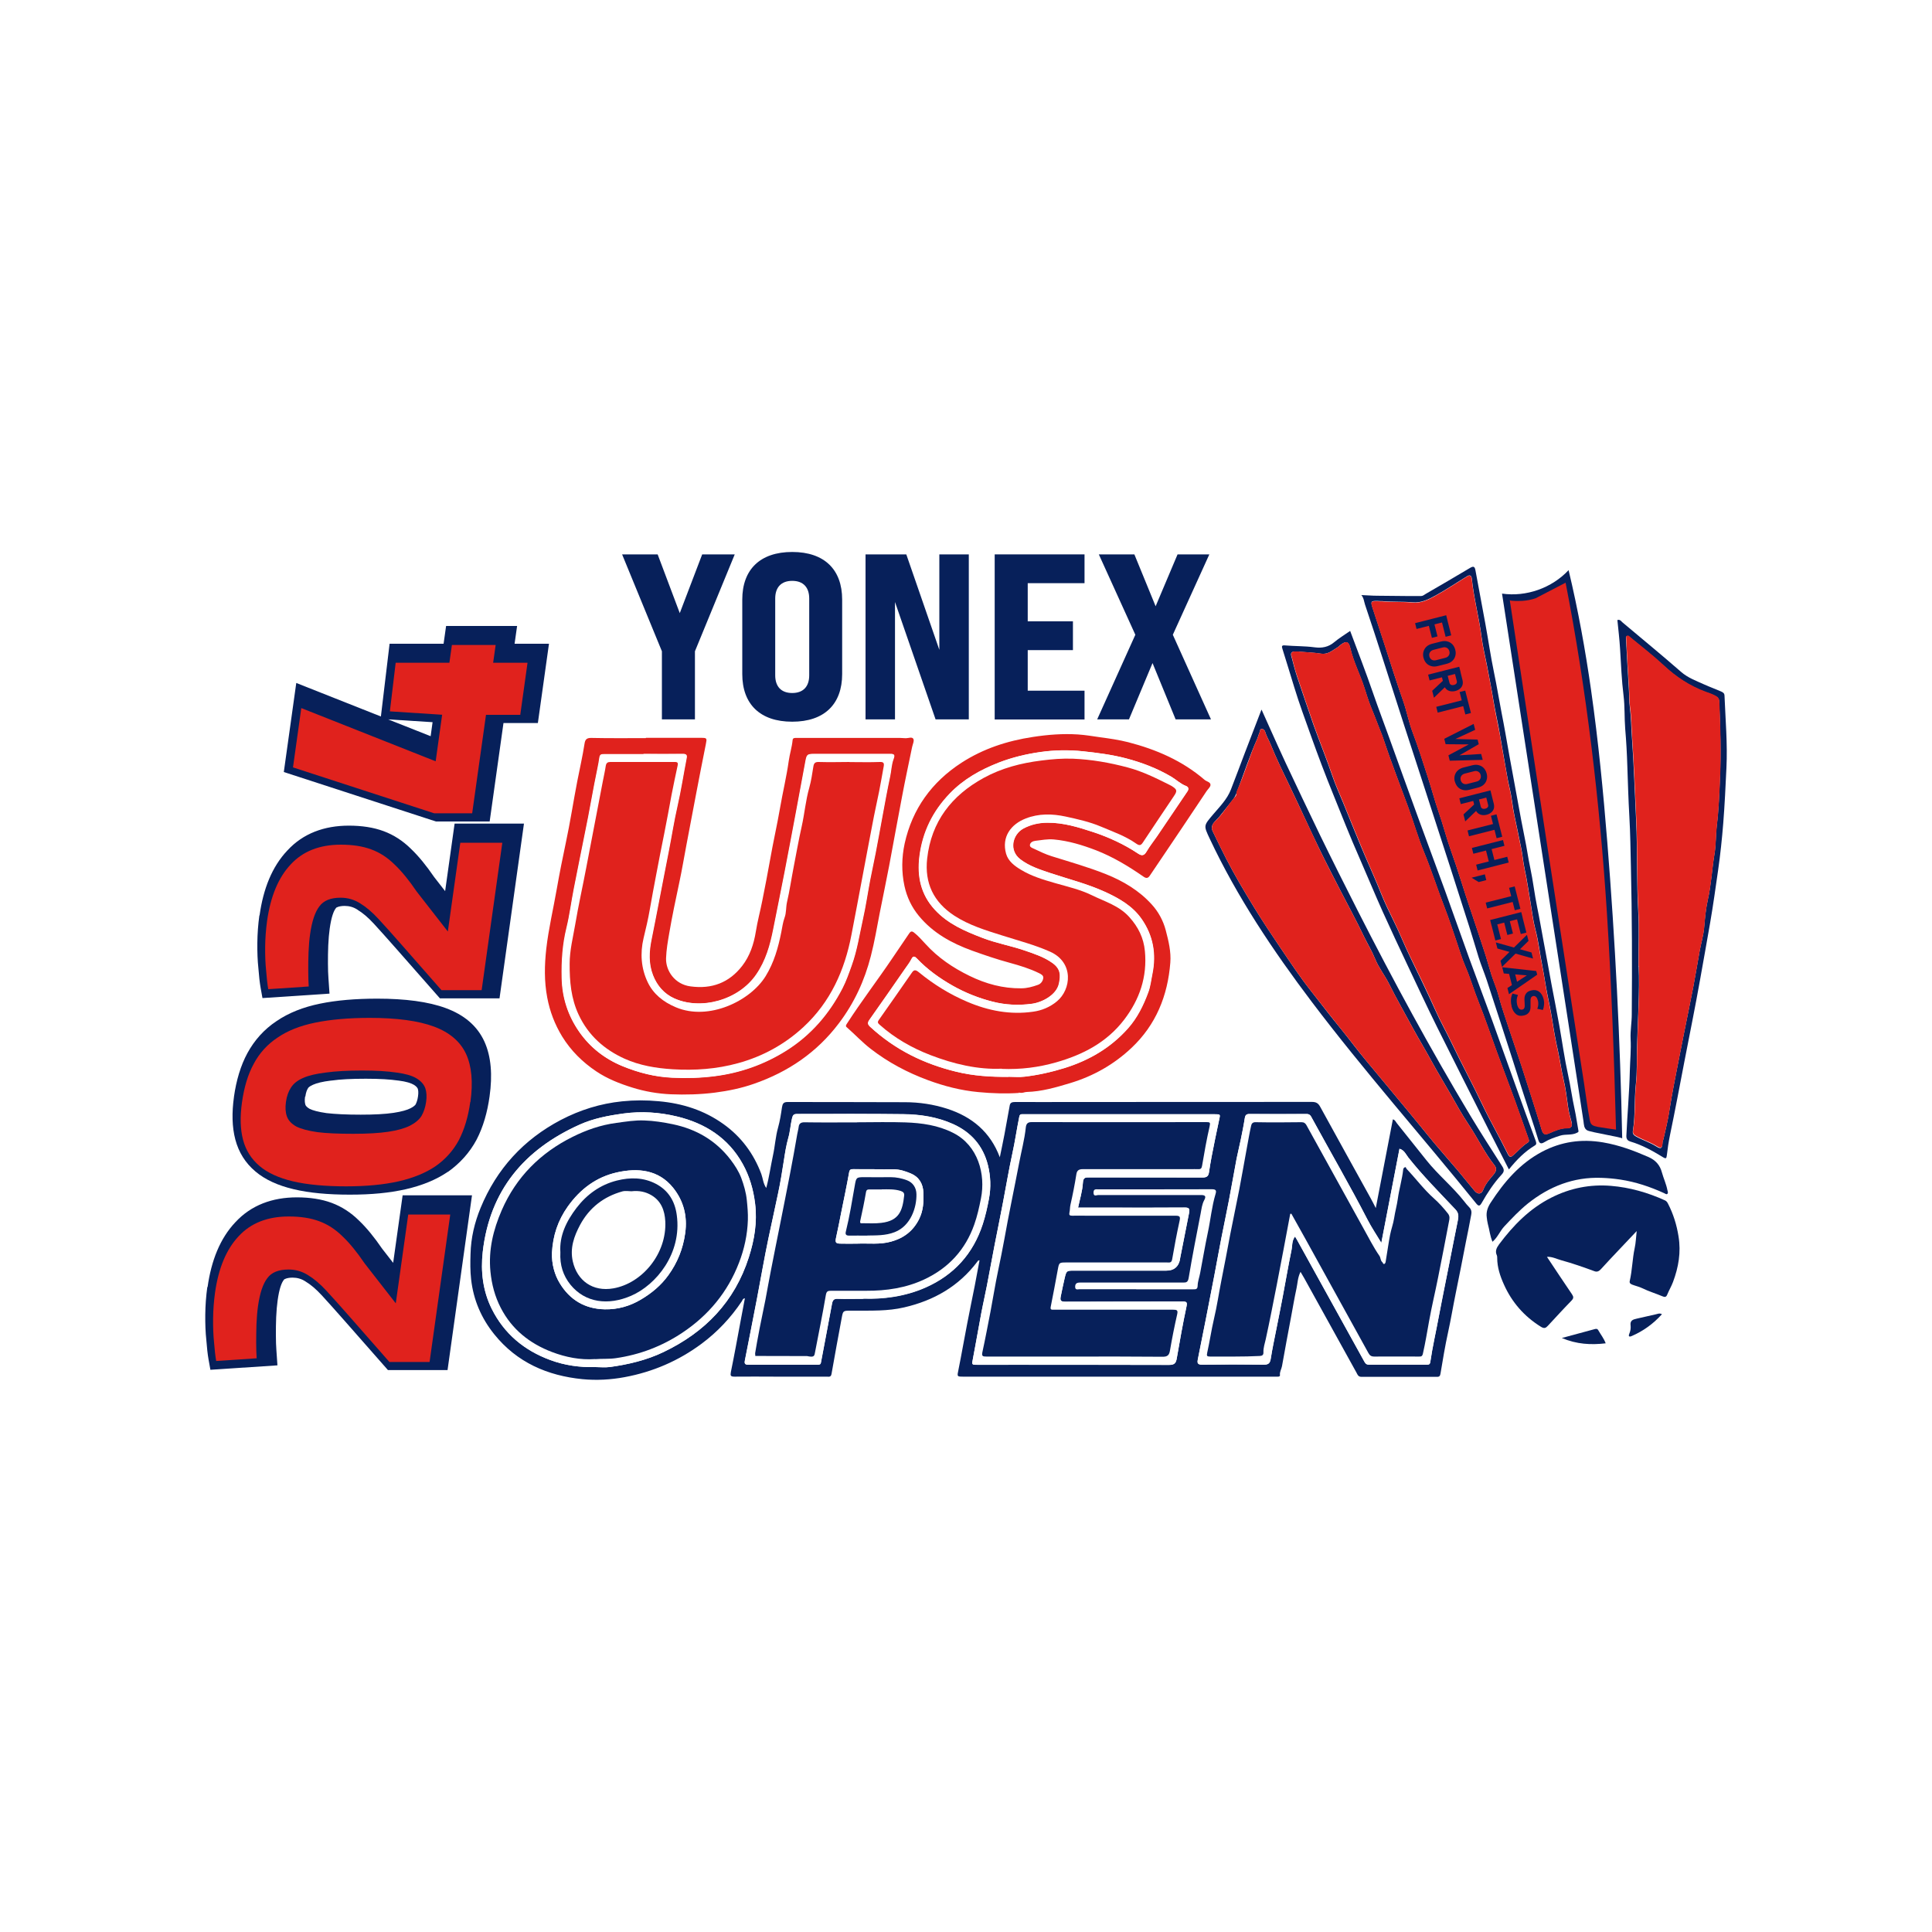 <?xml version="1.0" encoding="UTF-8"?>
<svg id="Layer_1" data-name="Layer 1" xmlns="http://www.w3.org/2000/svg" version="1.1" viewBox="0 0 200 200">
  <defs>
    <style>
      .cls-1 {
        fill: #e0221d;
      }

      .cls-1, .cls-2, .cls-3 {
        stroke-width: 0px;
      }

      .cls-2 {
        fill: #07205a;
      }

      .cls-3 {
        fill: #fff;
      }
    </style>
  </defs>
  <rect class="cls-3" width="200" height="200"/>
  <g>
    <path class="cls-2" d="M166.22,139.06c-1.53.18-3,.1-4.54-.55,1.23-.33,2.32-.63,3.4-.92.14-.04.27-.06.37.11.25.44.58.85.77,1.36"/>
    <path class="cls-2" d="M172.04,136.05c-.89.99-1.92,1.73-3.11,2.25-.15.07-.43.15-.26-.25.11-.25.16-.55.13-.82-.08-.55.25-.64.66-.73.66-.14,1.32-.31,1.98-.45.18-.04.36-.14.61,0"/>
    <path class="cls-2" d="M167.46,64.18c.25-.07.36.13.5.25,2.02,1.7,4.07,3.38,6.06,5.12.72.63,1.58.93,2.41,1.31.58.26,1.19.48,1.77.74.15.07.31.15.32.41.1,2.49.32,4.98.2,7.47-.09,1.92-.18,3.83-.33,5.74-.13,1.62-.3,3.24-.53,4.85-.26,1.81-.51,3.62-.82,5.42-.34,2-.71,3.99-1.06,5.99-.5,2.81-1.07,5.6-1.61,8.4-.49,2.55-.97,5.11-1.5,7.66-.14.68-.24,1.37-.32,2.06-.04.3-.08.38-.37.21-1.08-.66-2.18-1.28-3.41-1.64-.23-.07-.42-.21-.41-.58.1-2.25.31-4.5.36-6.75.03-1.1.14-2.2.08-3.3-.04-.85.12-1.69.12-2.54.04-5.1.03-10.19-.09-15.28-.04-1.73-.06-3.47-.16-5.2-.1-1.75-.15-3.49-.21-5.24-.04-1.28-.11-2.57-.22-3.84-.09-1.14-.03-2.28-.17-3.42-.2-1.6-.26-3.22-.36-4.83-.06-1.01-.18-2.01-.28-3.01M169.63,100.04c.12,2.49-.09,5.46-.17,8.44-.03,1.26.02,2.52-.12,3.78-.17,1.59-.05,3.19-.3,4.78-.05.28.02.44.32.61.68.38,1.44.61,2.1,1.03.49.31.61.21.64-.39,0-.13.06-.24.09-.35.23-1.01.48-2.01.63-3.03.14-.92.31-1.83.48-2.74.34-1.78.7-3.56,1.05-5.34.31-1.57.64-3.13.94-4.7.23-1.22.43-2.44.65-3.66.15-.83.4-1.64.47-2.47.08-.96.17-1.92.38-2.86.35-1.54.42-3.13.68-4.68.17-.99.13-2.01.25-3.01.2-1.65.26-3.32.33-4.98.11-2.61.03-5.22-.08-7.82-.02-.4-.25-.51-.51-.64-.29-.15-.61-.25-.91-.36-1.65-.61-3.06-1.55-4.35-2.75-1.09-1.01-2.27-1.93-3.42-2.87-.1-.08-.21-.24-.36-.18-.16.07-.09.25-.09.38.09,1.65.17,3.29.28,4.94.05.68.02,1.38.11,2.04.14,1.07.14,2.14.22,3.2.2,2.83.29,5.66.43,8.5.15,3.15.04,6.32.22,9.47.1,1.73.02,3.48.02,5.71"/>
    <path class="cls-1" d="M169.63,100.04c0-2.23.08-3.97-.02-5.71-.18-3.16-.07-6.32-.22-9.47-.13-2.83-.23-5.67-.43-8.5-.07-1.06-.07-2.13-.22-3.2-.09-.66-.06-1.36-.11-2.04-.11-1.65-.2-3.29-.28-4.94,0-.13-.07-.31.09-.38.15-.06.26.1.36.18,1.15.95,2.33,1.86,3.42,2.87,1.28,1.2,2.7,2.14,4.35,2.75.31.11.62.21.91.36.25.13.49.24.51.64.11,2.61.19,5.22.08,7.82-.07,1.66-.13,3.33-.33,4.98-.12,1.01-.08,2.02-.25,3.01-.26,1.56-.33,3.14-.68,4.68-.21.94-.3,1.9-.38,2.86-.07.83-.32,1.65-.47,2.47-.22,1.22-.42,2.44-.65,3.66-.3,1.57-.63,3.14-.94,4.7-.35,1.78-.71,3.56-1.05,5.34-.17.91-.35,1.82-.48,2.74-.15,1.02-.4,2.02-.63,3.03-.03.12-.08.23-.09.35-.03.6-.15.7-.64.39-.67-.41-1.42-.64-2.1-1.03-.31-.17-.37-.33-.32-.61.26-1.58.13-3.19.3-4.78.14-1.26.08-2.52.12-3.78.07-2.97.29-5.95.17-8.44"/>
    <path class="cls-2" d="M144.16,115.87c.25.04.32.25.43.39,1.04,1.29,2.06,2.58,3.09,3.87,1.2,1.5,2.7,2.72,3.89,4.23.16.21.33.42.52.61.23.23.27.5.21.78-.17.94-.36,1.88-.55,2.81-.35,1.77-.68,3.54-1.05,5.3-.28,1.36-.5,2.72-.8,4.08-.31,1.4-.54,2.83-.78,4.25-.04.23-.1.34-.35.34-2.61,0-5.22,0-7.83,0-.34,0-.41-.23-.52-.44-1.81-3.26-3.61-6.52-5.41-9.78-.11-.2-.23-.39-.38-.65-.3.59-.3,1.18-.42,1.73-.21.96-.37,1.93-.55,2.89-.32,1.72-.65,3.43-.95,5.15-.06.31-.25.58-.21.91.02.14-.1.17-.21.17-.12,0-.25,0-.37,0-10.72,0-21.45,0-32.17,0-.7,0-.68,0-.53-.72.32-1.58.59-3.17.9-4.75.25-1.32.53-2.64.79-3.96.17-.87.33-1.74.49-2.61-.14-.02-.18.07-.23.14-1.92,2.55-4.5,4.02-7.57,4.73-1.7.4-3.42.33-5.15.34-.12,0-.25,0-.37,0-.81,0-.81,0-.95.77-.35,1.92-.72,3.84-1.05,5.77-.06.37-.29.29-.5.29-1.78,0-3.55,0-5.33,0-1.4,0-2.81-.02-4.21,0-.41,0-.45-.1-.38-.48.36-1.76.68-3.53,1.01-5.3.14-.76.29-1.53.44-2.33-.22.02-.25.2-.32.31-1.14,1.7-2.52,3.17-4.16,4.39-2.38,1.77-5.05,2.92-7.96,3.46-1.44.27-2.93.35-4.38.21-3.62-.36-6.78-1.73-9.12-4.64-1.34-1.66-2.16-3.56-2.4-5.69-.1-.88-.09-1.77-.06-2.65.04-1.65.42-3.24,1.04-4.75,1.66-4.03,4.44-7.07,8.3-9.1,1.99-1.04,4.1-1.7,6.35-1.93,1.27-.13,2.51-.13,3.79-.01,2.46.22,4.7.93,6.71,2.37,1.83,1.31,3.12,3.05,3.91,5.16.17.47.19.99.51,1.45.31-1.14.46-2.27.7-3.38.21-.96.26-1.94.53-2.89.19-.68.3-1.39.4-2.08.06-.37.15-.55.58-.55,4.05.01,8.1,0,12.14.02,1.49,0,2.97.22,4.39.68,2.56.83,4.46,2.4,5.44,5.02.16-.78.33-1.57.48-2.36.19-1,.36-2.01.55-3.02.05-.29.27-.34.55-.34,1.97.01,3.94,0,5.91,0,8.27,0,16.55,0,24.82-.01.44,0,.66.14.86.51,1.73,3.16,3.48,6.31,5.22,9.46.17.3.32.61.53,1.02.6-3.12,1.18-6.14,1.77-9.19M111.6,125.02c.19-.91.45-1.73.5-2.57.03-.61.31-.57.72-.57,3.89,0,7.78,0,11.66.01.42,0,.61-.12.67-.52.08-.54.17-1.08.27-1.61.25-1.27.5-2.55.78-3.82.13-.6.17-.6-.49-.6-6.5,0-13,0-19.49,0-.14,0-.28,0-.43,0-.16,0-.23.05-.27.24-.26,1.29-.44,2.59-.73,3.87-.36,1.64-.63,3.3-.95,4.96-.28,1.47-.58,2.94-.87,4.42-.28,1.43-.54,2.86-.81,4.28-.18.93-.4,1.85-.57,2.78-.3,1.58-.57,3.16-.87,4.74-.13.65-.16.65.5.65,6.6,0,13.21,0,19.81.01.56,0,.71-.2.79-.69.31-1.78.62-3.56,1-5.33.11-.49.02-.54-.43-.54-4.05.01-8.1,0-12.14.02-.44,0-.52-.15-.45-.51.13-.64.26-1.28.41-1.92.19-.79.2-.79.99-.79h9.53q1.18,0,1.42-1.14c.01-.05,0-.11.02-.16.31-1.55.61-3.1.92-4.66.07-.37.07-.58-.43-.57-2.49.02-4.97.01-7.46.01h-3.6M134.06,128.01c.09.15.17.27.23.39,2.29,4.15,4.59,8.29,6.88,12.44.12.21.2.43.53.43,2.01-.01,4.01,0,6.02,0,.21,0,.31-.05.34-.29.23-1.58.59-3.13.88-4.7.32-1.76.7-3.51,1.04-5.27.3-1.56.62-3.12.93-4.68.08-.41.1-.76-.25-1.13-1.66-1.76-3.37-3.47-4.88-5.38-.24-.31-.42-.76-.91-.9-.63,3.24-1.24,6.44-1.88,9.74-.51-.85-1.01-1.59-1.42-2.38-1.83-3.55-3.83-7-5.75-10.51-.13-.23-.21-.45-.57-.45-1.97.02-3.94.02-5.91,0-.3,0-.43.1-.48.41-.11.75-.27,1.49-.42,2.24-.13.66-.3,1.31-.43,1.96-.27,1.43-.52,2.87-.79,4.3-.26,1.33-.54,2.66-.8,3.99-.25,1.27-.47,2.55-.72,3.83-.29,1.51-.58,3.02-.88,4.53-.27,1.37-.54,2.74-.82,4.11-.08.37-.07.59.43.58,2.13-.02,4.26-.03,6.39,0,.54,0,.66-.2.73-.67.16-1.02.38-2.04.58-3.05.22-1.12.45-2.24.66-3.36.3-1.59.57-3.19.9-4.78.09-.45.02-.96.36-1.4M89.38,134.44c2.02.07,4.29-.2,6.44-1.15,2.94-1.3,4.92-3.49,5.92-6.56.28-.86.47-1.73.64-2.62.22-1.19.17-2.35-.11-3.5-.5-1.99-1.74-3.4-3.61-4.24-1.63-.73-3.37-1-5.13-1.02-3.67-.05-7.35-.01-11.02-.02-.36,0-.44.13-.52.48-.15.66-.19,1.34-.38,2-.22.77-.34,1.56-.46,2.35-.17,1.14-.36,2.28-.6,3.4-.33,1.54-.67,3.08-.99,4.62-.44,2.07-.79,4.17-1.19,6.25-.41,2.15-.84,4.29-1.26,6.44-.04.23-.02.41.3.41,2.41,0,4.83,0,7.24,0,.16,0,.3,0,.34-.23.38-2.04.77-4.08,1.15-6.11.07-.36.21-.5.59-.48.78.03,1.56,0,2.66,0M61.65,141.52c.45,0,.99.06,1.51-.01,1.9-.26,3.76-.7,5.52-1.54,4.31-2.06,7.37-5.22,8.84-9.81.58-1.81.89-3.64.65-5.58-.18-1.46-.58-2.83-1.28-4.09-1.49-2.69-3.89-4.21-6.8-4.91-1.81-.43-3.65-.56-5.54-.31-1.58.21-3.12.51-4.56,1.16-5.71,2.57-9.29,6.79-10.01,13.16-.23,2.04.01,4.05.93,5.9,1.28,2.58,3.36,4.31,6.06,5.3,1.49.55,3.03.77,4.69.73M117.62,133.47c1.97,0,3.94,0,5.91,0,.27,0,.44,0,.45-.38.01-.44.18-.87.26-1.31.27-1.4.5-2.81.8-4.21.28-1.31.4-2.66.79-3.96.1-.33.08-.5-.36-.5-3.92.02-7.85,0-11.77.01-.24,0-.5-.07-.5.34,0,.45.32.25.48.25,2.66.01,5.33,0,7.99,0,.89,0,1.78,0,2.66,0,.41,0,.56.11.33.53-.23.42-.28.91-.37,1.38-.43,2.22-.87,4.44-1.24,6.67-.08.46-.25.48-.6.48-3.55,0-7.1,0-10.65,0-.33,0-.5.1-.5.44,0,.37.29.25.46.25,1.95,0,3.91,0,5.86,0"/>
    <path class="cls-1" d="M66.88,76.38c1.9,0,3.8,0,5.7,0,.61,0,.61.04.49.65-.35,1.72-.68,3.44-1.01,5.16-.34,1.76-.67,3.51-1,5.27-.25,1.3-.46,2.6-.74,3.9-.37,1.74-.74,3.48-1.04,5.24-.15.86-.3,1.72-.33,2.6-.04,1.3.91,2.7,2.53,2.91,2.21.3,4-.38,5.35-2.12.79-1.02,1.2-2.24,1.41-3.53.17-1.08.46-2.14.67-3.21.28-1.41.56-2.83.81-4.25.31-1.79.72-3.57,1.03-5.36.28-1.63.67-3.23.9-4.87.1-.72.33-1.42.4-2.15.02-.23.19-.23.34-.23.43,0,.85,0,1.28,0,3.17,0,6.34,0,9.51,0,.14,0,.45.02.59.03.28,0,.65-.17.78.07.11.2-.07.56-.13.85-.35,1.71-.72,3.41-1.04,5.12-.46,2.38-.88,4.76-1.33,7.14-.31,1.64-.66,3.27-.98,4.91-.29,1.49-.54,2.99-.92,4.46-.65,2.54-1.72,4.86-3.31,6.96-2.28,3.02-5.25,5.03-8.78,6.26-1.31.46-2.67.74-4.07.92-1.52.19-3.04.23-4.55.17-1.35-.06-2.69-.29-4-.7-1.31-.41-2.58-.91-3.71-1.67-1.42-.95-2.63-2.14-3.54-3.62-.76-1.25-1.27-2.58-1.54-4.02-.32-1.68-.29-3.35-.1-5.05.24-2.1.73-4.14,1.09-6.21.28-1.6.6-3.2.94-4.8.45-2.1.77-4.23,1.18-6.34.25-1.29.55-2.58.75-3.88.06-.4.19-.61.69-.6,1.88.04,3.76.02,5.64.02h0ZM66.62,78.06c-1.37,0-2.73,0-4.1,0-.27,0-.43.02-.48.37-.05.36-.12.72-.19,1.07-.47,2.23-.83,4.49-1.3,6.72-.4,1.92-.76,3.84-1.15,5.76-.27,1.36-.44,2.75-.77,4.09-.42,1.71-.53,3.42-.49,5.17.04,2.05.66,3.92,1.81,5.57,1.12,1.6,2.63,2.79,4.48,3.55,1.66.68,3.36,1.11,5.14,1.19,1.47.07,2.93.03,4.4-.16,2.65-.34,5.11-1.21,7.36-2.62,2.56-1.6,4.48-3.81,5.85-6.48.39-.76.67-1.57.96-2.38.57-1.56.8-3.2,1.16-4.8.3-1.34.5-2.7.75-4.05.17-.92.38-1.83.56-2.76.24-1.28.47-2.55.71-3.83.26-1.37.5-2.74.79-4.1.13-.6.14-1.23.35-1.79.22-.56,0-.54-.41-.54-2.59,0-5.18,0-7.78,0-.71,0-.77.06-.9.76-.33,1.76-.65,3.52-.98,5.28-.39,2.06-.77,4.11-1.17,6.17-.38,1.98-.79,3.95-1.18,5.93-.33,1.66-.77,3.25-1.77,4.7-1.83,2.66-5.73,3.72-8.5,2.46-1.04-.47-1.78-1.32-2.2-2.4-.47-1.2-.41-2.44-.16-3.67.27-1.31.51-2.62.77-3.93.34-1.73.67-3.47,1.01-5.2.31-1.57.56-3.15.91-4.72.37-1.62.62-3.27.94-4.91.07-.34.02-.48-.36-.47-1.37.02-2.73,0-4.1,0"/>
    <path class="cls-1" d="M105.48,113.14c-1.33.09-2.78.05-4.23-.09-1.78-.17-3.5-.61-5.18-1.23-2.14-.79-4.12-1.84-5.93-3.24-.87-.67-1.62-1.48-2.44-2.2-.11-.09-.2-.15-.04-.39,1.5-2.33,3.19-4.53,4.74-6.83.58-.85,1.15-1.7,1.73-2.55.13-.19.26-.25.48-.08.45.35.82.78,1.2,1.19,1.29,1.42,2.83,2.46,4.55,3.3,1.7.83,3.46,1.31,5.35,1.29.61,0,1.18-.16,1.74-.36.3-.1.52-.4.55-.72.03-.26-.25-.4-.46-.5-.96-.47-1.99-.78-3.01-1.06-1.33-.36-2.62-.8-3.9-1.26-2.12-.77-4.06-1.83-5.52-3.61-.74-.9-1.23-1.93-1.48-3.08-.32-1.48-.29-2.96.02-4.4.79-3.58,2.8-6.36,5.88-8.36,2.26-1.46,4.74-2.27,7.39-2.67,1.55-.24,3.1-.36,4.66-.26.77.05,1.54.18,2.3.29.98.13,1.95.27,2.9.51,2.91.75,5.62,1.92,7.92,3.9.21.18.61.22.61.52,0,.22-.26.43-.4.64-.84,1.27-1.69,2.54-2.54,3.8-.64.96-1.3,1.92-1.94,2.88-.46.69-.93,1.37-1.39,2.06-.19.29-.37.33-.68.11-1.54-1.07-3.15-2.04-4.9-2.72-1.41-.54-2.84-.98-4.37-1.12-.67-.06-1.27.07-1.9.14-.26.03-.52.15-.57.4-.05.26.24.34.41.42.59.28,1.19.57,1.82.77,1.89.59,3.8,1.13,5.63,1.86,1.78.71,3.43,1.69,4.73,3.12.69.75,1.2,1.67,1.47,2.7.29,1.11.56,2.21.47,3.35-.27,3.42-1.48,6.42-4.01,8.81-1.83,1.73-3.98,2.94-6.38,3.66-1.46.44-2.94.87-4.49.91-.22,0-.43.16-.8.06M104.38,111.47c.57,0,1.14.06,1.7-.01,1.4-.17,2.77-.47,4.12-.89,2.56-.8,4.79-2.1,6.58-4.11.96-1.08,1.59-2.36,2.09-3.71.24-.63.3-1.3.44-1.96.41-2.05.07-3.94-1.11-5.64-.94-1.36-2.33-2.15-3.82-2.83-1.83-.83-3.76-1.31-5.65-1.94-1.07-.36-2.15-.7-3.08-1.41-1.25-.94-.8-2.6.29-3.19.78-.42,1.6-.6,2.48-.61,1.67-.02,3.24.47,4.79.98,1.62.54,3.18,1.26,4.61,2.21.39.26.63.23.88-.2.32-.56.74-1.07,1.1-1.6,1.04-1.54,2.08-3.09,3.13-4.63.18-.26.1-.47-.14-.56-.58-.22-1.02-.66-1.54-.97-1.47-.86-3.04-1.46-4.67-1.89-1.45-.38-2.94-.57-4.44-.73-1.5-.16-2.99-.13-4.45.08-1.44.2-2.88.55-4.28,1.09-1.91.74-3.64,1.71-5.06,3.19-1.75,1.82-2.83,3.97-3.15,6.52-.26,2.1.14,3.96,1.6,5.53,1.34,1.46,3.11,2.21,4.91,2.9,1.42.55,2.92.81,4.35,1.3,1,.34,2.02.67,2.9,1.3.87.62.87,1.28.68,2.14-.25,1.17-1.73,1.95-2.82,2.09-1.36.18-2.71.12-4.04-.22-1.46-.37-2.84-.92-4.15-1.66-1.37-.77-2.63-1.68-3.71-2.82-.18-.19-.36-.31-.54.05-.18.36-.43.68-.66,1.01-1.23,1.77-2.45,3.54-3.7,5.3-.22.32-.19.49.09.73,1.26,1.15,2.64,2.12,4.15,2.9,1.5.77,3.08,1.33,4.71,1.73,1.79.44,3.61.56,5.44.54"/>
    <path class="cls-2" d="M169.43,127.44c-.61.65-1.18,1.25-1.75,1.85-.66.7-1.32,1.39-1.96,2.1-.2.22-.41.3-.65.21-1.14-.42-2.28-.82-3.45-1.14-.48-.13-.95-.39-1.48-.35.87,1.3,1.72,2.6,2.59,3.87.18.27.18.42-.05.66-.83.85-1.63,1.73-2.44,2.6-.22.24-.38.32-.72.11-1.73-1.07-3.01-2.54-3.83-4.37-.39-.86-.7-1.78-.7-2.75,0-.09,0-.19-.03-.26-.21-.44-.05-.78.22-1.15,1.48-1.98,3.17-3.71,5.41-4.84,1.95-.99,4.02-1.4,6.18-1.22,1.94.16,3.8.69,5.58,1.5.16.07.25.2.32.34.55,1.07.9,2.19,1.09,3.39.27,1.65,0,3.19-.57,4.72-.17.45-.42.87-.6,1.31-.11.28-.27.27-.5.17-.68-.29-1.4-.5-2.07-.83-.33-.16-.7-.24-1.04-.37-.15-.06-.33-.15-.27-.38.26-1.12.27-2.28.51-3.4.12-.55.14-1.13.21-1.77"/>
    <path class="cls-2" d="M140.92,61.6c.59.02,1.12.07,1.63.07,1.52,0,3.04.05,4.56.03.19,0,.33-.13.48-.22,1.53-.89,3.07-1.78,4.59-2.69.38-.23.49-.12.56.26.33,1.83.69,3.66,1.02,5.5.31,1.69.55,3.39.9,5.07.29,1.38.51,2.77.78,4.15.29,1.46.54,2.94.8,4.4.3,1.62.59,3.23.89,4.85.23,1.26.46,2.53.72,3.78.21,1,.34,2.02.56,3.02.29,1.36.44,2.74.72,4.1.24,1.15.43,2.31.65,3.47.29,1.5.55,3,.83,4.5.27,1.44.56,2.88.82,4.33.3,1.69.53,3.39.9,5.06.26,1.17.41,2.36.67,3.53.16.72.25,1.46.39,2.19.03.15.04.17-.13.26-.56.29-1.18.12-1.75.3-.57.18-1.14.37-1.64.68-.39.24-.53.08-.63-.25-.26-.88-.55-1.75-.84-2.63-.6-1.8-1.16-3.61-1.74-5.42-.91-2.83-1.83-5.67-2.76-8.5-.26-.78-.59-1.56-.83-2.33-.32-1.04-.63-2.1-.96-3.14-.68-2.12-1.36-4.25-2.04-6.37-.82-2.53-1.64-5.06-2.46-7.59-.75-2.32-1.51-4.63-2.26-6.95-.74-2.28-1.46-4.57-2.2-6.85-.6-1.87-1.21-3.74-1.84-5.61-.11-.33-.12-.69-.39-1.01M143,62.23c-.12,0-.25-.01-.37-.02-.72-.02-.76.04-.53.74.42,1.27.83,2.54,1.25,3.82.62,1.93,1.23,3.87,1.91,5.78.37,1.06.57,2.17.97,3.22.58,1.53,1.08,3.1,1.58,4.66.39,1.19.7,2.4,1.11,3.58.47,1.33.81,2.71,1.29,4.04.72,2.01,1.32,4.07,2.01,6.09.54,1.58,1.06,3.17,1.58,4.76.21.66.38,1.33.59,1.98.24.74.57,1.46.76,2.22.3,1.16.71,2.29,1.08,3.43.41,1.26.86,2.52,1.27,3.78.71,2.21,1.43,4.42,2.1,6.64.16.53.38.53.8.35.59-.26,1.18-.53,1.85-.52.44,0,.55-.22.43-.67-.14-.5-.28-1.01-.35-1.53-.14-.97-.25-1.94-.48-2.89-.23-.97-.35-1.95-.57-2.92-.25-1.09-.44-2.19-.61-3.29-.13-.83-.3-1.64-.47-2.46-.2-.97-.33-1.96-.52-2.93-.26-1.3-.4-2.62-.74-3.9-.24-.91-.34-1.85-.5-2.78-.2-1.13-.35-2.28-.6-3.4-.17-.78-.22-1.57-.39-2.34-.23-1.07-.43-2.15-.67-3.22-.2-.93-.26-1.87-.49-2.8-.24-.99-.38-2.01-.57-3.02-.17-.89-.3-1.79-.46-2.68-.2-1.13-.46-2.25-.65-3.38-.2-1.25-.46-2.5-.69-3.75-.18-.94-.42-1.88-.54-2.83-.26-2.05-.81-4.05-1.02-6.11-.04-.34-.24-.38-.48-.23-1.09.66-2.15,1.38-3.26,1.99-.74.4-1.48.8-2.42.71-1.06-.1-2.13-.02-3.19-.13"/>
    <path class="cls-2" d="M139.77,65.32c.81,2.17,1.63,4.28,2.37,6.43.53,1.53,1.1,3.04,1.65,4.56.99,2.76,1.99,5.51,2.99,8.26.93,2.54,1.87,5.07,2.8,7.61.85,2.34,1.67,4.7,2.52,7.04.78,2.15,1.6,4.29,2.38,6.44.85,2.35,1.68,4.7,2.53,7.05.64,1.79,1.29,3.57,1.95,5.35.07.2.14.39-.06.51-1.05.63-1.89,1.48-2.7,2.49-.72-1.42-1.41-2.77-2.1-4.12-1.78-3.54-3.58-7.08-5.34-10.63-1.05-2.12-2.05-4.27-3.06-6.41-.87-1.84-1.73-3.68-2.57-5.54-.83-1.85-1.6-3.72-2.41-5.57-.96-2.17-1.82-4.37-2.71-6.57-.81-1.99-1.57-4-2.29-6.02-.6-1.68-1.22-3.35-1.74-5.06-.41-1.33-.81-2.66-1.23-3.99-.09-.27-.04-.36.24-.34,1.03.09,2.07.06,3.1.2.75.1,1.43-.02,2.04-.54.5-.42,1.07-.76,1.64-1.16M134.46,67.45c-.09,0-.27,0-.44,0-.31,0-.43.16-.35.44.19.71.36,1.43.59,2.12.57,1.67,1.12,3.35,1.71,5.02.64,1.8,1.37,3.56,1.98,5.37.32.94.74,1.84,1.11,2.75.74,1.8,1.45,3.61,2.22,5.4.56,1.32,1.16,2.62,1.69,3.96.38.96.84,1.9,1.3,2.83.59,1.18,1.07,2.4,1.64,3.59.91,1.88,1.83,3.77,2.69,5.68.51,1.15,1.14,2.25,1.68,3.39,1.02,2.13,2.15,4.21,3.16,6.34.82,1.72,1.78,3.37,2.62,5.08.24.48.37.36.66.11.47-.42.88-.91,1.42-1.24.2-.12.13-.29.06-.47-.46-1.29-.91-2.59-1.38-3.89-.61-1.66-1.24-3.32-1.85-4.98-.64-1.75-1.23-3.51-1.92-5.24-.48-1.19-.83-2.42-1.34-3.6-.39-.9-.67-1.87-.99-2.8-.38-1.1-.74-2.22-1.16-3.3-.75-1.91-1.36-3.86-2.14-5.76-.63-1.52-1.08-3.12-1.65-4.68-.86-2.36-1.78-4.7-2.57-7.08-.16-.49-.38-.97-.56-1.46-.23-.61-.47-1.22-.72-1.82-.26-.65-.47-1.34-.69-2.02-.44-1.37-1.12-2.66-1.45-4.08-.17-.75-.46-.79-1.07-.3-.08.07-.15.15-.24.2-.54.31-.99.77-1.72.66-.73-.12-1.48-.14-2.31-.21"/>
    <path class="cls-2" d="M164.72,71.53c.74,5.21,1.25,10.45,1.67,15.69.82,10.19,1.33,20.41,1.54,30.63,0-.12-3.3-.64-3.63-.84-.34-.2-.33-.59-.38-.95-.1-.67-.21-1.34-.31-2.02-.41-2.68-.83-5.37-1.24-8.05-.83-5.37-1.66-10.74-2.49-16.11-.83-5.37-1.66-10.74-2.49-16.11-.63-4.11-1.27-8.22-1.9-12.32,2.51.36,5.16-.58,6.89-2.43.99,4.13,1.74,8.3,2.34,12.5"/>
    <path class="cls-2" d="M130.6,73.47c.35.77.64,1.41.92,2.05.51,1.13,1.01,2.26,1.54,3.39,1.18,2.5,2.36,5.01,3.57,7.5,1.28,2.63,2.59,5.24,3.91,7.84,3.66,7.2,7.51,14.31,11.67,21.24,1.06,1.76,2.18,3.5,3.29,5.23.22.34.24.56-.05.87-.82.89-1.48,1.9-2.08,2.96-.18.31-.31.33-.54.05-5.64-6.99-11.61-13.71-17.03-20.88-4.02-5.32-7.72-10.84-10.57-16.9-.64-1.37-.65-1.33.36-2.52.68-.8,1.44-1.56,1.83-2.56.49-1.25.95-2.51,1.43-3.76.56-1.45,1.12-2.91,1.73-4.5M125.45,85.75c0,.08.04.2.1.33.45.94.91,1.87,1.38,2.8.88,1.72,1.87,3.38,2.88,5.03.9,1.47,1.86,2.91,2.83,4.34.99,1.46,1.97,2.94,3.06,4.32,1.06,1.35,2.1,2.71,3.19,4.04.83,1.02,1.61,2.09,2.46,3.1,1.47,1.77,2.94,3.54,4.41,5.31.38.45.75.91,1.12,1.36.54.66,1.06,1.32,1.61,1.97.8.95,1.62,1.88,2.42,2.82.59.7,1.15,1.41,1.74,2.11.33.39.71.36.89-.11.24-.62.66-1.1,1.08-1.59.26-.31.36-.62.09-.95-1.04-1.31-1.75-2.83-2.67-4.21-.68-1.01-1.27-2.08-1.87-3.14-.67-1.18-1.39-2.34-2.04-3.54-.61-1.12-1.28-2.22-1.89-3.34-.82-1.53-1.69-3.03-2.46-4.58-.44-.87-1.07-1.66-1.43-2.56-.33-.81-.78-1.55-1.16-2.33-.75-1.58-1.6-3.12-2.4-4.68-.75-1.47-1.52-2.94-2.24-4.43-1-2.06-1.94-4.15-2.93-6.22-.73-1.52-1.48-3.03-2.11-4.6-.17-.42-.42-.8-.54-1.24-.04-.14-.16-.29-.34-.3-.22-.01-.17.2-.22.31-.11.23-.17.5-.27.73-.79,1.77-1.4,3.65-2.09,5.47-.06.16-.12.33-.21.48-.1.19-.24.36-.37.53-.42.52-.83,1.05-1.25,1.57-.3.37-.79.67-.78,1.2"/>
    <path class="cls-2" d="M154.51,128.56c-.27-.61-.32-1.26-.49-1.86-.06-.22-.08-.44-.11-.67-.08-.57.09-1.05.41-1.54,1.39-2.14,3.01-4.04,5.31-5.26,1.99-1.05,4.08-1.35,6.32-.97,1.65.28,3.18.85,4.69,1.51.75.33,1.2.84,1.4,1.6.17.62.45,1.2.57,1.84.03.14.11.29-.02.39-.1.07-.21-.04-.33-.09-1.45-.66-2.94-1.16-4.52-1.4-.66-.1-1.32-.16-1.98-.18-2.87-.1-5.38.89-7.6,2.66-.88.71-1.65,1.53-2.43,2.36-.46.49-.68,1.13-1.23,1.6"/>
    <path class="cls-3" d="M111.6,125.02h3.6c2.49,0,4.97.01,7.46-.01.5,0,.5.21.43.57-.31,1.55-.62,3.1-.92,4.66-.01.05,0,.11-.02.16q-.24,1.14-1.42,1.14h-9.53c-.79,0-.8,0-.99.79-.15.64-.28,1.28-.41,1.92-.07.36.01.51.45.51,4.05-.02,8.1,0,12.14-.02.44,0,.53.05.43.54-.38,1.77-.69,3.55-1,5.33-.08.49-.23.69-.79.69-6.6-.02-13.21-.02-19.81-.01-.65,0-.62,0-.5-.65.31-1.58.57-3.16.87-4.74.18-.93.39-1.85.57-2.78.28-1.43.54-2.85.81-4.28.29-1.47.59-2.94.87-4.42.32-1.65.59-3.31.95-4.96.28-1.28.46-2.59.73-3.87.04-.19.11-.24.27-.24.14,0,.28,0,.43,0,6.5,0,13,0,19.49,0,.66,0,.62,0,.49.6-.28,1.27-.53,2.54-.78,3.82-.1.53-.19,1.07-.27,1.61-.06.4-.25.52-.67.52-3.89-.02-7.78,0-11.66-.01-.41,0-.69-.05-.72.57-.05.84-.31,1.66-.5,2.57M111.32,140.43c3,0,6-.02,9,.02.55,0,.7-.19.79-.67.22-1.25.47-2.49.74-3.72.1-.43-.03-.49-.42-.48-2.89.02-5.79,0-8.68,0-1.23,0-2.45,0-3.67,0-.2,0-.39.03-.32-.3.26-1.28.49-2.56.73-3.84.14-.74.14-.74.92-.75.14,0,.28,0,.43,0,3.32,0,6.64,0,9.96,0,.24,0,.47.07.53-.32.23-1.34.48-2.67.77-3.99.09-.43.03-.53-.42-.53-3.07.02-6.14,0-9.21,0-.5,0-.99-.01-1.49,0-.27,0-.34-.07-.28-.34.06-.26.04-.53.1-.78.24-1.06.45-2.13.62-3.2.06-.36.25-.5.65-.5,3.71.02,7.42.01,11.13,0,.28,0,.57-.01.85,0,.27.01.34-.09.38-.36.23-1.36.47-2.72.78-4.07.09-.4.04-.44-.33-.44-6.04,0-12.07,0-18.11,0-.43,0-.55.21-.59.56-.13,1.24-.46,2.45-.69,3.68-.25,1.35-.54,2.7-.8,4.05-.25,1.26-.5,2.52-.72,3.78-.19,1.12-.42,2.22-.66,3.33-.3,1.41-.52,2.83-.79,4.25-.26,1.39-.52,2.77-.83,4.15-.09.43.05.47.41.47,3.07-.01,6.14,0,9.21,0"/>
    <path class="cls-3" d="M134.06,128.01c-.34.44-.26.95-.36,1.4-.33,1.59-.6,3.19-.9,4.78-.21,1.12-.44,2.24-.66,3.36-.2,1.02-.42,2.03-.58,3.05-.07.47-.19.68-.73.67-2.13-.03-4.26-.03-6.39,0-.49,0-.5-.21-.43-.58.28-1.37.55-2.74.82-4.11.3-1.51.59-3.02.88-4.53.24-1.28.47-2.55.72-3.83.26-1.33.55-2.66.8-3.99.28-1.43.52-2.87.79-4.3.13-.66.29-1.31.43-1.96.15-.74.3-1.49.42-2.24.05-.31.17-.41.48-.41,1.97,0,3.94.01,5.91,0,.36,0,.45.22.57.45,1.91,3.51,3.92,6.96,5.75,10.51.41.79.9,1.53,1.42,2.38.64-3.29,1.25-6.49,1.88-9.74.49.13.67.59.91.9,1.51,1.9,3.22,3.62,4.88,5.38.35.37.33.72.25,1.13-.31,1.56-.63,3.12-.93,4.68-.34,1.76-.71,3.51-1.04,5.27-.29,1.57-.65,3.12-.88,4.7-.03.24-.14.29-.34.29-2.01,0-4.01,0-6.02,0-.33,0-.41-.22-.53-.43-2.29-4.15-4.59-8.29-6.88-12.44-.07-.12-.14-.24-.23-.39M133.56,125.68s.1-.02.14-.03c.5.89.99,1.78,1.49,2.67,2.16,3.91,4.33,7.82,6.48,11.74.14.26.29.39.61.38,1.54-.02,3.09-.01,4.63,0,.22,0,.34,0,.41-.31.25-1.1.43-2.2.63-3.31.27-1.53.63-3.04.94-4.56.39-1.93.75-3.87,1.13-5.81.05-.28.1-.54-.1-.8-.44-.56-.92-1.1-1.44-1.56-1.06-.94-1.89-2.08-2.86-3.09-.05-.05-.03-.19-.15-.16-.11.03-.18.12-.19.23-.11,1.03-.41,2.02-.56,3.05-.09.66-.28,1.32-.38,1.99-.09.59-.31,1.15-.42,1.74-.17.93-.3,1.86-.46,2.79-.01.08-.07.19-.13.21-.14.05-.14-.12-.21-.18-.2-.17-.15-.45-.3-.65-.63-.91-1.12-1.9-1.66-2.86-1.98-3.55-3.93-7.1-5.89-10.66-.12-.22-.26-.32-.53-.32-1.58.02-3.16.02-4.74,0-.31,0-.42.15-.46.35-.17.79-.31,1.59-.46,2.39-.26,1.41-.5,2.82-.77,4.22-.3,1.54-.63,3.08-.93,4.62-.32,1.61-.61,3.23-.93,4.84-.27,1.31-.45,2.63-.76,3.94-.28,1.16-.44,2.34-.7,3.5-.08.34-.03.41.29.4,1.72-.01,3.43.02,5.14-.06.26-.01.41-.1.39-.37-.02-.48.14-.93.24-1.37.41-1.87.77-3.74,1.14-5.62.48-2.44.93-4.88,1.39-7.33"/>
    <path class="cls-3" d="M89.38,134.44c-1.09,0-1.88.02-2.66,0-.38-.02-.52.13-.59.48-.37,2.04-.77,4.08-1.15,6.11-.04.23-.17.23-.34.23-2.41,0-4.83,0-7.24,0-.33,0-.35-.19-.3-.41.42-2.15.85-4.29,1.26-6.44.4-2.08.75-4.17,1.19-6.25.33-1.54.67-3.08.99-4.62.24-1.12.42-2.26.6-3.4.12-.79.24-1.58.46-2.35.19-.66.22-1.34.38-2,.08-.35.17-.48.52-.48,3.67,0,7.35-.03,11.02.02,1.76.02,3.5.29,5.13,1.02,1.87.84,3.11,2.25,3.61,4.24.29,1.14.34,2.31.11,3.5-.17.89-.36,1.76-.64,2.62-1,3.07-2.98,5.26-5.92,6.56-2.15.95-4.42,1.22-6.44,1.15M88.71,116.18h0c-1.81,0-3.62.02-5.43-.02-.4,0-.57.18-.6.47-.03.26-.11.51-.15.76-.24,1.38-.49,2.75-.75,4.12-.34,1.78-.7,3.55-1.05,5.33-.31,1.56-.62,3.12-.93,4.68-.19,1-.36,2-.56,3-.19.98-.41,1.96-.6,2.95-.17.86-.31,1.73-.47,2.6-.06.35.03.44.84.28,1.5-.3,3.04-.3,4.54.01.63.13.74.05.8-.28.38-2.01.8-4.02,1.14-6.03.07-.42.22-.45.56-.45,1.21.01,2.41,0,3.62,0,2.09.01,4.12-.29,6.02-1.18,2.5-1.17,4.25-3.07,5.17-5.69.31-.88.51-1.78.69-2.7.49-2.47-.29-5.47-2.89-6.78-1.56-.79-3.24-1.02-4.94-1.08-1.67-.06-3.34-.01-5.01-.01"/>
    <path class="cls-3" d="M61.65,141.52c-1.66.04-3.2-.18-4.69-.73-2.7-1-4.77-2.72-6.06-5.3-.92-1.85-1.16-3.86-.93-5.9.73-6.37,4.3-10.59,10.01-13.16,1.44-.65,2.98-.94,4.56-1.16,1.89-.26,3.73-.13,5.54.31,2.91.7,5.31,2.22,6.8,4.91.7,1.27,1.1,2.63,1.28,4.09.24,1.93-.07,3.77-.65,5.58-1.47,4.6-4.53,7.75-8.84,9.81-1.76.84-3.61,1.27-5.52,1.54-.52.07-1.06.01-1.51.01M61.61,140.69c.7-.06,1.4,0,2.11-.1,2.51-.36,4.81-1.24,6.91-2.64,2.7-1.8,4.69-4.2,5.86-7.24.55-1.42.86-2.9.92-4.43.02-.69-.03-1.37-.11-2.05-.09-.8-.31-1.58-.58-2.3-.25-.67-.66-1.31-1.11-1.89-1.52-1.99-3.54-3.15-5.97-3.66-.97-.21-1.96-.36-2.95-.39-.96-.03-1.92.13-2.88.25-1.62.21-3.13.74-4.55,1.45-3.32,1.65-5.83,4.15-7.33,7.59-.88,2.02-1.39,4.1-1.17,6.35.13,1.33.46,2.58,1.07,3.76,1.16,2.23,2.99,3.7,5.3,4.57,1.43.54,2.92.84,4.47.73"/>
    <path class="cls-3" d="M66.62,78.06c1.37,0,2.73.01,4.1,0,.38,0,.43.13.36.47-.32,1.64-.57,3.29-.94,4.91-.36,1.56-.6,3.15-.91,4.72-.35,1.73-.67,3.47-1.01,5.2-.26,1.31-.5,2.62-.77,3.93-.25,1.22-.31,2.46.16,3.67.42,1.08,1.16,1.93,2.2,2.4,2.77,1.25,6.67.2,8.5-2.46.99-1.45,1.44-3.03,1.77-4.7.39-1.98.79-3.95,1.18-5.93.4-2.05.78-4.11,1.17-6.17.33-1.76.65-3.52.98-5.28.13-.7.2-.76.9-.76,2.59,0,5.18,0,7.78,0,.4,0,.63-.02.41.54-.21.55-.22,1.19-.35,1.79-.29,1.36-.54,2.73-.79,4.1-.24,1.28-.46,2.55-.71,3.83-.18.92-.38,1.84-.56,2.76-.26,1.35-.45,2.71-.75,4.05-.36,1.61-.6,3.24-1.16,4.8-.29.81-.57,1.62-.96,2.38-1.38,2.67-3.29,4.88-5.85,6.48-2.26,1.41-4.71,2.28-7.36,2.62-1.47.19-2.94.23-4.4.16-1.78-.08-3.48-.51-5.14-1.19-1.85-.76-3.36-1.94-4.48-3.55-1.15-1.65-1.77-3.52-1.81-5.57-.03-1.74.08-3.46.49-5.17.33-1.35.49-2.73.77-4.09.39-1.92.75-3.85,1.15-5.76.47-2.23.82-4.49,1.3-6.72.08-.35.14-.72.19-1.07.05-.35.21-.37.48-.37,1.37,0,2.73,0,4.1,0M87.93,78.89c-1.07,0-2.13.02-3.2-.01-.37,0-.49.14-.54.47-.12.73-.22,1.47-.42,2.18-.38,1.32-.49,2.69-.79,4.03-.32,1.42-.58,2.87-.85,4.3-.23,1.18-.39,2.37-.67,3.53-.13.54-.06,1.1-.25,1.6-.18.49-.24,1.01-.34,1.5-.33,1.61-.75,3.14-1.62,4.56-1.58,2.58-5.88,4.65-9.28,3.23-1.34-.56-2.34-1.39-2.93-2.6-.68-1.42-.8-2.99-.43-4.55.24-1,.48-2,.65-3,.2-1.16.42-2.32.64-3.48.28-1.47.56-2.94.86-4.4.27-1.32.5-2.65.75-3.97.19-1.02.42-2.03.63-3.04.05-.24.02-.37-.27-.36-2.24,0-4.47,0-6.71,0-.27,0-.42.1-.46.39-.09.55-.21,1.09-.31,1.63-.57,2.97-1.13,5.94-1.71,8.91-.38,1.96-.82,3.9-1.14,5.87-.23,1.36-.58,2.69-.58,4.09,0,1.82.14,3.58.93,5.27,1,2.14,2.64,3.6,4.74,4.55,1.57.71,3.26.99,5,1.1,2.3.14,4.55-.03,6.76-.63,2.55-.7,4.82-1.94,6.77-3.74,2.8-2.58,4.28-5.88,4.97-9.54.38-2,.78-4,1.14-6.01.33-1.82.69-3.63,1.03-5.44.22-1.14.48-2.28.7-3.42.17-.85.31-1.71.47-2.57.06-.34,0-.48-.41-.46-1.05.04-2.09.01-3.14.01"/>
    <path class="cls-3" d="M104.38,111.47c-1.83.01-3.66-.1-5.44-.54-1.63-.4-3.21-.96-4.71-1.73-1.52-.78-2.9-1.74-4.15-2.9-.27-.25-.31-.42-.09-.73,1.25-1.76,2.47-3.53,3.7-5.3.23-.33.48-.65.66-1.01.18-.36.36-.24.54-.05,1.09,1.14,2.35,2.04,3.71,2.82,1.31.74,2.69,1.29,4.15,1.66,1.33.34,2.69.4,4.04.22,1.09-.14,2.57-.92,2.82-2.09.18-.86.19-1.52-.68-2.14-.88-.63-1.9-.95-2.9-1.3-1.43-.49-2.94-.75-4.35-1.3-1.8-.69-3.56-1.44-4.91-2.9-1.45-1.57-1.86-3.43-1.6-5.53.32-2.55,1.39-4.7,3.15-6.52,1.42-1.47,3.15-2.44,5.06-3.19,1.39-.54,2.83-.88,4.28-1.09,1.46-.21,2.95-.24,4.45-.08,1.5.16,2.99.35,4.44.73,1.63.43,3.2,1.02,4.67,1.89.53.31.96.75,1.54.97.24.09.32.31.14.56-1.05,1.54-2.08,3.09-3.13,4.63-.36.54-.78,1.04-1.1,1.6-.25.44-.5.46-.88.2-1.43-.95-2.99-1.67-4.61-2.21-1.55-.51-3.13-1-4.79-.98-.87,0-1.7.19-2.48.61-1.09.59-1.54,2.24-.29,3.19.93.7,2.01,1.05,3.08,1.41,1.89.63,3.83,1.11,5.65,1.94,1.49.68,2.88,1.47,3.82,2.83,1.18,1.7,1.52,3.59,1.11,5.64-.13.66-.2,1.32-.44,1.96-.5,1.35-1.13,2.62-2.09,3.71-1.79,2.02-4.02,3.32-6.58,4.11-1.35.42-2.72.73-4.12.89-.56.07-1.13.01-1.7.01M103.7,110.63c2,.08,3.84-.16,5.63-.67,2.78-.79,5.25-2.06,7.06-4.42,1.61-2.1,2.4-4.44,2.15-7.1-.13-1.36-.69-2.5-1.61-3.52-1.06-1.18-2.56-1.61-3.89-2.27-1.18-.58-2.51-.89-3.79-1.25-1.22-.35-2.45-.71-3.54-1.38-.67-.41-1.32-.89-1.54-1.66-.49-1.75.51-3.06,2.03-3.65,1.35-.52,2.75-.49,4.14-.2,1.24.26,2.47.54,3.65,1.04,1.25.53,2.54.97,3.65,1.76.35.25.49.2.7-.13,1.05-1.6,2.13-3.18,3.19-4.77.38-.57.34-.71-.25-1.08-.06-.04-.12-.07-.19-.1-1.4-.69-2.79-1.39-4.32-1.8-1.87-.49-3.75-.83-5.68-.91-1.09-.05-2.18.05-3.27.19-2.1.26-4.11.78-5.97,1.8-3.31,1.82-5.42,4.51-5.85,8.35-.28,2.54.66,4.5,2.81,5.91,1.54,1.01,3.27,1.52,4.99,2.06,1.65.52,3.33.95,4.93,1.67,2.49,1.11,2.17,3.91.7,5.14-.73.6-1.59.95-2.46,1.07-2.36.34-4.64-.1-6.83-1.03-1.82-.78-3.49-1.81-5.01-3.06-.45-.37-.58-.15-.79.16-1.11,1.6-2.22,3.2-3.34,4.78-.17.24-.11.34.08.5,1.56,1.39,3.35,2.41,5.28,3.15,2.4.92,4.88,1.52,7.36,1.4"/>
    <path class="cls-1" d="M143,62.25c1.06.11,2.13.02,3.19.13.94.09,1.68-.3,2.42-.71,1.12-.61,2.17-1.33,3.26-1.99.24-.15.45-.11.48.23.21,2.06.77,4.06,1.02,6.11.12.95.36,1.89.54,2.83.24,1.25.49,2.49.69,3.75.18,1.14.44,2.26.65,3.38.16.89.29,1.79.46,2.68.2,1,.33,2.02.57,3.02.22.92.28,1.87.49,2.8.24,1.07.44,2.15.67,3.22.17.77.22,1.56.39,2.34.25,1.12.4,2.27.6,3.4.16.93.26,1.87.5,2.78.34,1.29.47,2.6.74,3.9.2.97.32,1.96.52,2.93.17.82.34,1.64.47,2.46.17,1.1.36,2.2.61,3.29.22.97.34,1.95.57,2.92.23.95.34,1.92.48,2.89.07.52.22,1.02.35,1.53.12.45.01.68-.43.67-.67,0-1.26.26-1.85.52-.42.18-.64.18-.8-.35-.67-2.22-1.39-4.43-2.1-6.64-.41-1.26-.85-2.52-1.27-3.78-.37-1.14-.78-2.27-1.08-3.43-.2-.75-.52-1.47-.76-2.22-.21-.66-.38-1.33-.59-1.98-.52-1.59-1.04-3.18-1.58-4.76-.69-2.02-1.28-4.08-2.01-6.09-.48-1.33-.82-2.7-1.29-4.04-.41-1.18-.72-2.39-1.11-3.58-.51-1.56-1-3.13-1.58-4.66-.4-1.06-.6-2.17-.97-3.22-.67-1.91-1.28-3.85-1.91-5.78-.41-1.27-.83-2.55-1.25-3.82-.23-.7-.19-.76.53-.74.12,0,.25.01.37.02"/>
    <path class="cls-1" d="M134.46,67.45c.83.07,1.58.1,2.31.21.73.12,1.18-.35,1.72-.66.09-.05.16-.14.24-.2.62-.5.9-.45,1.07.3.33,1.42,1.01,2.7,1.45,4.08.22.68.42,1.37.69,2.02.24.6.49,1.21.72,1.82.18.49.4.96.56,1.46.78,2.39,1.7,4.72,2.57,7.08.57,1.55,1.02,3.15,1.65,4.68.78,1.9,1.4,3.85,2.14,5.76.42,1.08.79,2.2,1.16,3.3.32.94.6,1.9.99,2.8.51,1.18.86,2.41,1.34,3.6.69,1.73,1.28,3.49,1.92,5.24.61,1.66,1.24,3.32,1.85,4.98.47,1.29.91,2.59,1.38,3.89.06.18.13.35-.06.47-.55.33-.96.82-1.42,1.24-.28.25-.42.37-.66-.11-.84-1.71-1.81-3.36-2.62-5.08-1.02-2.13-2.14-4.21-3.16-6.34-.54-1.14-1.17-2.24-1.68-3.39-.85-1.92-1.77-3.8-2.69-5.68-.57-1.18-1.06-2.41-1.64-3.59-.46-.93-.92-1.87-1.3-2.83-.53-1.33-1.13-2.64-1.69-3.96-.76-1.79-1.48-3.6-2.22-5.4-.37-.92-.8-1.82-1.11-2.75-.61-1.81-1.34-3.57-1.98-5.37-.59-1.67-1.14-3.34-1.71-5.02-.24-.69-.4-1.41-.59-2.12-.08-.28.04-.45.35-.44.18,0,.36,0,.44,0"/>
    <path class="cls-1" d="M162.07,60.32c2.17,11.08,3.54,22.8,4.27,34.07.48,7.51.75,15.03.95,22.55,0,.01-1.7-.25-1.86-.28-.5-.11-.75-.16-.85-.67-.25-1.29-.41-2.61-.61-3.91-.42-2.68-.84-5.36-1.25-8.04-.83-5.36-1.66-10.73-2.49-16.09-.82-5.36-1.64-10.73-2.46-16.09-.49-3.25-.99-6.49-1.48-9.74.02.13,1.19.09,1.32.08.46-.03.92-.12,1.36-.27"/>
    <path class="cls-1" d="M125.45,85.75c-.01-.5.34-.72.58-.97.69-.73,1.19-1.6,1.86-2.34.17-.18.07-.41.16-.6.81-1.74,1.31-3.6,2.09-5.34.11-.24.16-.5.27-.73.05-.11,0-.32.22-.31.18.01.3.15.34.3.12.44.37.83.54,1.24.63,1.57,1.38,3.08,2.11,4.6.99,2.07,1.94,4.15,2.93,6.22.72,1.49,1.48,2.96,2.24,4.43.8,1.56,1.65,3.1,2.4,4.68.37.78.83,1.52,1.16,2.33.36.9,1,1.69,1.43,2.56.78,1.55,1.64,3.06,2.46,4.58.61,1.13,1.28,2.22,1.89,3.34.65,1.2,1.37,2.36,2.04,3.54.6,1.06,1.19,2.13,1.87,3.14.93,1.38,1.63,2.91,2.67,4.21.27.33.17.64-.09.95-.42.49-.83.97-1.08,1.59-.18.46-.57.49-.89.11-.59-.7-1.15-1.41-1.74-2.11-.8-.95-1.62-1.88-2.42-2.82-.55-.65-1.07-1.32-1.61-1.97-.37-.46-.75-.91-1.12-1.36-1.47-1.77-2.94-3.54-4.41-5.31-.84-1.01-1.62-2.08-2.46-3.1-1.08-1.33-2.12-2.7-3.19-4.04-1.09-1.38-2.07-2.86-3.06-4.32-.97-1.43-1.93-2.86-2.83-4.34-1.01-1.65-2-3.31-2.88-5.03-.47-.92-.93-1.86-1.38-2.8-.06-.13-.11-.26-.1-.33"/>
    <path class="cls-2" d="M111.32,140.43c-3.07,0-6.14,0-9.21,0-.37,0-.51-.03-.41-.47.3-1.38.56-2.77.83-4.15.27-1.41.49-2.84.79-4.25.23-1.11.46-2.22.66-3.33.22-1.26.47-2.52.72-3.78.26-1.35.55-2.7.8-4.05.23-1.23.56-2.43.69-3.68.04-.35.16-.56.59-.56,6.04.01,12.07.01,18.11,0,.36,0,.42.04.33.44-.31,1.35-.55,2.71-.78,4.07-.05.27-.12.37-.38.36-.28-.01-.57,0-.85,0-3.71,0-7.42,0-11.13,0-.4,0-.59.14-.65.5-.17,1.08-.38,2.14-.62,3.2-.06.26-.04.53-.1.78-.06.27.02.34.28.34.5-.02.99,0,1.49,0,3.07,0,6.14,0,9.21,0,.45,0,.51.1.42.53-.29,1.32-.54,2.65-.77,3.99-.07.39-.29.32-.53.32-3.32,0-6.64,0-9.96,0-.14,0-.28,0-.43,0-.79,0-.78,0-.92.75-.24,1.28-.47,2.56-.73,3.84-.07.33.12.3.32.3,1.22,0,2.45,0,3.67,0,2.89,0,5.79,0,8.68,0,.39,0,.52.05.42.48-.28,1.23-.53,2.48-.74,3.72-.08.49-.24.68-.79.67-3-.03-6-.02-9-.02"/>
    <path class="cls-2" d="M133.56,125.68c-.46,2.44-.91,4.89-1.39,7.33-.37,1.87-.73,3.75-1.14,5.62-.1.45-.26.9-.24,1.37.01.27-.13.36-.39.37-1.71.09-3.43.05-5.14.06-.32,0-.36-.07-.29-.4.26-1.16.43-2.35.7-3.5.31-1.3.5-2.63.76-3.94.33-1.61.62-3.23.93-4.84.3-1.54.63-3.08.93-4.62.27-1.4.51-2.82.77-4.22.15-.8.28-1.6.46-2.39.04-.2.16-.36.46-.35,1.58.03,3.16.02,4.74,0,.27,0,.41.1.53.32,1.96,3.55,3.92,7.11,5.89,10.66.54.96,1.03,1.95,1.66,2.86.14.2.09.48.3.65.07.06.07.23.21.18.06-.02.12-.13.13-.21.16-.93.28-1.86.46-2.79.11-.58.33-1.15.42-1.74.1-.67.29-1.33.38-1.99.14-1.03.45-2.02.56-3.05.01-.11.09-.2.19-.23.12-.03.1.11.15.16.97,1.02,1.8,2.15,2.86,3.09.52.46,1,1,1.44,1.56.2.26.16.52.1.8-.37,1.94-.74,3.87-1.13,5.81-.3,1.52-.67,3.03-.94,4.56-.2,1.11-.38,2.21-.63,3.31-.07.3-.18.31-.41.31-1.54,0-3.09-.01-4.63,0-.32,0-.47-.12-.61-.38-2.16-3.92-4.32-7.83-6.48-11.74-.49-.89-.99-1.78-1.49-2.67-.05.01-.1.02-.14.03"/>
    <path class="cls-2" d="M88.71,116.18c1.67,0,3.34-.05,5.01.01,1.7.06,3.38.29,4.94,1.08,2.61,1.31,3.38,4.31,2.89,6.78-.18.91-.38,1.82-.69,2.7-.92,2.62-2.67,4.52-5.17,5.69-1.9.89-3.93,1.19-6.02,1.18-1.21,0-2.41,0-3.62,0-.34,0-.49.03-.56.45-.34,2.02-.76,4.02-1.14,6.03-.06.33-.17.41-.8.28-.02,0-1.53,0-4.54-.01-.16,0-.45,0-.82,0,0-.09-.01-.19-.02-.28.1-.59.25-1.49.47-2.6.23-1.2.36-1.71.6-2.95.19-1,.36-2,.56-3,.3-1.56.62-3.12.93-4.68.35-1.78.71-3.55,1.05-5.33.26-1.37.52-2.75.75-4.12.04-.25.12-.5.15-.76.03-.3.2-.48.6-.47,1.81.03,3.62.01,5.43.01h0ZM90.53,121.05h0c-.73-.01-1.46,0-2.18-.02-.25,0-.39,0-.45.34-.25,1.41-.55,2.81-.83,4.21-.16.81-.32,1.63-.5,2.44-.14.63-.08.72.51.72.55,0,1.1.02,1.65,0,1.18-.05,2.35.12,3.52-.21,1.31-.36,2.27-1.1,2.88-2.3.45-.88.5-1.82.46-2.78-.04-.93-.47-1.63-1.32-1.98-.56-.23-1.14-.43-1.77-.42-.66.01-1.31,0-1.97,0"/>
    <path class="cls-2" d="M61.61,140.69c-1.55.11-3.04-.19-4.47-.73-2.31-.88-4.15-2.34-5.3-4.57-.61-1.18-.94-2.43-1.07-3.76-.22-2.24.29-4.32,1.17-6.35,1.5-3.44,4.01-5.94,7.33-7.59,1.42-.71,2.93-1.24,4.55-1.45.96-.13,1.91-.29,2.88-.25.99.03,1.97.19,2.95.39,2.43.51,4.44,1.67,5.97,3.66.45.59.86,1.23,1.11,1.89.27.73.5,1.51.58,2.31.07.68.13,1.36.11,2.05-.05,1.53-.37,3.01-.92,4.43-1.17,3.04-3.16,5.44-5.86,7.24-2.1,1.4-4.4,2.28-6.91,2.64-.71.1-1.41.04-2.11.1M57.14,129.67c-.04,1.18.27,2.29.8,3.16,1.06,1.76,2.64,2.67,4.67,2.71,1.33.03,2.58-.32,3.75-1.02,1.11-.66,2.07-1.46,2.82-2.5.94-1.3,1.52-2.74,1.75-4.36.25-1.77-.17-3.35-1.24-4.69-1.52-1.9-3.66-2.09-5.84-1.6-2.12.48-3.77,1.71-5.06,3.51-1.05,1.47-1.56,3.04-1.65,4.79"/>
    <path class="cls-1" d="M87.93,78.89c1.05,0,2.1.03,3.14-.01.41-.02.47.13.41.46-.16.86-.3,1.72-.47,2.57-.23,1.14-.49,2.28-.7,3.42-.34,1.82-.7,3.63-1.03,5.44-.37,2.01-.76,4.01-1.14,6.01-.7,3.66-2.17,6.95-4.97,9.54-1.95,1.8-4.22,3.04-6.77,3.74-2.21.61-4.47.77-6.76.63-1.74-.11-3.42-.39-5-1.1-2.09-.95-3.74-2.41-4.74-4.55-.79-1.69-.94-3.45-.93-5.27,0-1.4.35-2.74.58-4.09.33-1.97.77-3.91,1.14-5.87.57-2.97,1.14-5.94,1.71-8.91.1-.54.23-1.08.31-1.63.05-.29.2-.39.46-.39,2.24,0,4.47,0,6.71,0,.29,0,.32.13.27.36-.21,1.01-.44,2.02-.63,3.04-.25,1.32-.48,2.65-.75,3.97-.3,1.46-.58,2.93-.86,4.4-.22,1.16-.44,2.32-.64,3.48-.17,1-.41,2-.65,3-.37,1.56-.25,3.13.43,4.55.58,1.21,1.59,2.04,2.93,2.6,3.39,1.42,7.69-.65,9.28-3.23.87-1.42,1.3-2.95,1.62-4.56.1-.49.16-1.01.34-1.5.19-.5.13-1.07.25-1.6.27-1.16.44-2.35.67-3.53.28-1.44.53-2.88.85-4.3.3-1.34.41-2.71.79-4.03.2-.71.3-1.45.42-2.18.05-.33.17-.48.54-.47,1.06.03,2.13.01,3.2,0"/>
    <path class="cls-1" d="M103.7,110.63c-2.48.11-4.96-.48-7.36-1.4-1.93-.74-3.72-1.76-5.28-3.15-.19-.17-.25-.26-.08-.5,1.13-1.59,2.23-3.19,3.34-4.78.21-.31.35-.53.79-.16,1.52,1.25,3.18,2.28,5.01,3.06,2.2.94,4.47,1.37,6.83,1.03.88-.12,1.74-.47,2.46-1.07,1.48-1.22,1.79-4.02-.7-5.14-1.59-.71-3.27-1.14-4.93-1.67-1.72-.54-3.45-1.06-4.99-2.06-2.15-1.41-3.09-3.37-2.81-5.91.43-3.84,2.53-6.53,5.85-8.35,1.86-1.02,3.87-1.54,5.97-1.8,1.09-.14,2.18-.23,3.27-.19,1.93.08,3.81.41,5.68.91,1.54.41,2.92,1.1,4.32,1.8.06.03.13.06.19.1.6.37.64.51.25,1.08-1.06,1.59-2.14,3.17-3.19,4.77-.21.32-.36.37-.7.13-1.12-.79-2.4-1.23-3.65-1.76-1.18-.5-2.42-.77-3.65-1.04-1.39-.3-2.79-.33-4.14.2-1.52.59-2.52,1.9-2.03,3.65.22.77.87,1.26,1.54,1.66,1.1.67,2.33,1.03,3.54,1.38,1.29.37,2.61.67,3.79,1.25,1.34.66,2.83,1.08,3.89,2.27.92,1.02,1.48,2.15,1.61,3.52.25,2.66-.54,4.99-2.15,7.1-1.81,2.36-4.28,3.63-7.06,4.42-1.8.51-3.64.75-5.63.67"/>
    <path class="cls-3" d="M90.53,121.05c.66,0,1.31.01,1.97,0,.63-.01,1.22.19,1.77.42.85.35,1.28,1.05,1.32,1.98.04.96-.01,1.9-.46,2.78-.61,1.2-1.57,1.94-2.88,2.3-1.17.33-2.35.16-3.52.21-.55.02-1.1,0-1.65,0-.59,0-.65-.1-.51-.72.18-.81.34-1.62.5-2.44.28-1.4.58-2.8.83-4.21.06-.33.2-.34.45-.34.73,0,1.46,0,2.18,0h0M89.79,127.91c.87-.01,1.86.03,2.83-.35,1.66-.65,2.28-2.57,2.25-3.93-.01-.65-.35-1.2-.98-1.44-.54-.2-1.1-.33-1.69-.32-.91.01-1.81,0-2.72,0-.82,0-.84.03-.99.85-.28,1.6-.54,3.21-.93,4.79-.07.29.01.42.34.41.59-.02,1.17,0,1.89,0"/>
    <path class="cls-3" d="M57.14,129.67c.1-1.75.61-3.33,1.65-4.79,1.29-1.8,2.94-3.03,5.06-3.51,2.18-.49,4.32-.29,5.84,1.6,1.07,1.34,1.49,2.92,1.24,4.69-.22,1.62-.8,3.05-1.75,4.36-.75,1.04-1.71,1.84-2.82,2.5-1.17.7-2.42,1.04-3.75,1.02-2.03-.04-3.61-.95-4.67-2.71-.53-.87-.84-1.98-.8-3.16M58.01,129.64c-.07,1.3.28,2.41,1.05,3.35,1.52,1.87,3.89,2.17,6.27,1.14,2.61-1.12,5.27-4.38,4.73-8.35-.2-1.44-.88-2.57-2.16-3.24-1.28-.67-2.66-.69-4.04-.34-1.73.43-3.12,1.45-4.17,2.82-1.04,1.35-1.79,2.88-1.68,4.61"/>
    <path class="cls-2" d="M89.79,127.91c-.72,0-1.31-.01-1.89,0-.32,0-.41-.13-.34-.41.39-1.58.65-3.19.93-4.79.14-.82.16-.85.99-.85.91,0,1.81.02,2.72,0,.59,0,1.16.12,1.69.32.63.24.97.79.98,1.44.03,1.36-.58,3.28-2.25,3.93-.97.38-1.97.33-2.83.35M91.29,123.13c-.43,0-.85,0-1.28,0-.18,0-.31.01-.36.27-.17,1-.38,2-.6,3-.06.3.14.23.28.23.64,0,1.28.04,1.91-.04,1.86-.22,2.19-1.29,2.36-2.83.03-.27-.11-.39-.38-.48-.64-.2-1.29-.16-1.94-.16"/>
    <path class="cls-2" d="M58.01,129.64c-.12-1.73.64-3.25,1.68-4.61,1.06-1.38,2.45-2.39,4.17-2.82,1.38-.35,2.76-.33,4.04.34,1.29.68,1.97,1.8,2.16,3.24.54,3.96-2.12,7.22-4.73,8.35-2.38,1.03-4.75.72-6.27-1.14-.77-.95-1.12-2.06-1.05-3.35M65.36,123.32c-.25,0-.6-.07-.92.01-1.95.54-3.43,1.69-4.39,3.47-.63,1.18-1.07,2.42-.75,3.8.45,1.96,2.05,3.15,4.2,2.77,3-.53,5.54-3.61,5.37-6.95-.06-1.1-.42-2.1-1.45-2.7-.6-.35-1.27-.49-2.05-.4"/>
    <path class="cls-2" d="M156.48,104.15c-.04-.15-.06-.3-.07-.46,0-.15,0-.3.03-.44.03-.14.07-.27.13-.4l.57.15c-.07.15-.11.31-.13.48-.01.17,0,.34.04.51.05.19.12.34.21.43.1.09.2.12.33.09h0c.09-.02.16-.07.19-.13.04-.07.06-.15.06-.24,0-.09,0-.19-.01-.3-.01-.13-.02-.26-.02-.39,0-.13.01-.26.05-.38.04-.12.11-.23.21-.33.1-.09.25-.16.44-.21h0c.31-.08.58-.04.81.12.22.16.38.42.48.8.04.17.06.35.04.54-.01.19-.05.38-.12.56l-.58-.12c.06-.14.09-.29.1-.43.01-.14,0-.28-.03-.4-.05-.18-.11-.32-.2-.4-.09-.08-.18-.11-.3-.09h0c-.1.03-.17.08-.21.15-.04.07-.06.16-.06.26,0,.1,0,.21,0,.33,0,.13,0,.26,0,.39,0,.13-.02.25-.06.37-.04.12-.11.22-.21.31-.1.09-.24.16-.42.2h0c-.31.08-.58.04-.8-.13-.22-.17-.38-.44-.48-.83ZM156.16,100.58l.58-.15.42,1.66-.58.15-.42-1.66ZM155.5,100.13l3.53.39.1.38-2.92,2.02-.16-.64,2.01-1.31-2.39-.2-.16-.64ZM154.85,97.56l2.27.64,1.42.4.16.63-2.09-.59-1.6-.45-.16-.63ZM155.33,99.46l1.12-1.1.09-.09,1.53-1.5.16.63-1.04,1.02-.12.12-1.58,1.55-.16-.63ZM156.95,94.79l.58-.15.48,1.9-.58.15-.48-1.9ZM155.62,95.13l.58-.15.42,1.66-.58.15-.42-1.66ZM154.32,95.46l.58-.15.48,1.9-.58.15-.48-1.9ZM154.26,95.24l3.22-.82.15.6-3.22.82-.15-.6ZM156.22,91.91l.58-.15.59,2.32-.58.15-.59-2.32ZM153.8,93.44l2.96-.75.15.6-2.96.75-.15-.6ZM152.34,90.86l1.37-.35.15.6-.79.2-.73-.45ZM153.75,87.73l.58-.15.47,1.84-.58.15-.47-1.84ZM152.37,87.78l3.22-.82.15.6-3.22.82-.15-.6ZM152.81,89.51l3.22-.82.15.6-3.22.82-.15-.6ZM154.34,84.45l.58-.15.59,2.32-.58.15-.59-2.32ZM151.92,85.97l2.96-.75.15.6-2.96.75-.15-.6ZM151.5,84.31l1.2-1.12.26.61-1.28,1.23-.18-.72ZM151.07,82.64l3.22-.82.15.6-3.22.82-.15-.6ZM152.43,82.55l.58-.15.28,1.1c.02.09.08.16.16.2.08.04.18.04.3.02.11-.03.2-.08.25-.15.06-.07.07-.16.05-.25l-.28-1.1.58-.15.29,1.15c.04.18.04.34,0,.49-.05.15-.13.28-.26.39-.13.11-.29.19-.48.24-.19.05-.37.05-.54.02-.16-.04-.3-.11-.41-.22-.11-.11-.19-.25-.24-.43l-.29-1.15ZM151.21,80.76c.04.16.13.28.25.35.13.07.28.09.45.04l.94-.24c.17-.04.3-.13.37-.25.08-.12.1-.27.06-.43-.04-.16-.13-.28-.25-.35-.13-.07-.28-.09-.45-.04l-.94.24c-.17.04-.29.13-.37.25-.08.12-.1.27-.06.43ZM150.6,80.91c-.06-.23-.06-.45,0-.65.06-.2.16-.37.32-.51.15-.14.35-.24.59-.3l.91-.23c.24-.06.46-.07.66-.01.2.05.38.15.52.3.14.15.24.34.3.57.06.23.06.45,0,.64-.05.2-.16.37-.31.51-.15.14-.35.24-.59.3l-.91.23c-.24.06-.46.07-.66.01-.2-.05-.38-.15-.52-.3-.14-.15-.24-.34-.3-.57ZM150.66,76.5l2.3.06.12.48-2,1.15,2.25-.14.16.61-3.41.09-.14-.56,2.11-1.13-2.4-.02-.14-.56,3.04-1.54.16.61-2.05.95ZM151.1,71.64l.58-.15.59,2.32-.58.15-.59-2.32ZM148.68,73.17l2.96-.75.15.6-2.96.75-.15-.6ZM148.26,71.51l1.2-1.12.26.61-1.28,1.23-.18-.72ZM147.84,69.84l3.22-.82.15.6-3.22.82-.15-.6ZM149.19,69.74l.58-.15.28,1.1c.02.09.08.16.16.2.08.04.18.04.3.02.11-.03.2-.08.25-.15.06-.07.07-.16.05-.25l-.28-1.1.58-.15.29,1.15c.04.18.04.34,0,.49-.05.15-.13.28-.26.39-.13.11-.29.19-.48.24-.19.05-.37.05-.54.02-.16-.04-.3-.11-.41-.22-.11-.11-.19-.25-.24-.43l-.29-1.15ZM147.97,67.95c.04.16.13.28.25.35.13.07.28.09.45.04l.94-.24c.17-.04.3-.13.37-.25.08-.12.1-.27.06-.43-.04-.16-.13-.28-.25-.35-.13-.07-.28-.09-.45-.04l-.94.24c-.17.04-.29.13-.37.25-.08.12-.1.27-.06.43ZM147.36,68.1c-.06-.23-.06-.45,0-.65.06-.2.16-.37.31-.51.15-.14.35-.24.59-.3l.91-.23c.24-.06.46-.07.66-.01.2.05.37.15.52.3.14.15.24.34.3.57.06.23.06.45,0,.64-.05.2-.16.37-.31.51-.15.14-.35.24-.59.3l-.91.23c-.24.06-.46.07-.66.01-.2-.05-.38-.15-.52-.3-.14-.15-.24-.34-.3-.57ZM149.18,64.06l.58-.15.47,1.86-.58.15-.47-1.86ZM147.82,64.41l.58-.15.41,1.62-.58.15-.41-1.62ZM146.49,64.51l3.22-.82.15.6-3.22.82-.15-.6Z"/>
    <path class="cls-2" d="M40.18,74.47l4.6.29-.2,1.45-4.4-1.74ZM31.61,113.51c.06-.44.17-.69.26-.83h.01s0-.03,0-.03c.03-.05.16-.2.51-.35h.01s.01-.01.01-.01c.38-.17.95-.32,1.86-.43h.02s.02,0,.02,0c.9-.13,2.08-.19,3.56-.19s2.52.07,3.36.19h.01s.01,0,.01,0c.81.1,1.31.27,1.58.43.27.16.38.32.42.42.05.16.08.41.02.8-.05.37-.15.63-.25.83-.07.09-.21.23-.53.39-.33.17-.89.34-1.74.47-.87.13-2,.19-3.41.19-1.49,0-2.64-.06-3.53-.16-.89-.13-1.43-.28-1.77-.45-.29-.17-.39-.32-.42-.4-.06-.18-.1-.45-.04-.86ZM29.38,79.92l15.75,5.12h5.56l1.43-10.19h3.56l1.15-8.21h-3.56l.26-1.84h-7.35l-.26,1.84h-5.59l-.9,7.53-8.76-3.47-1.29,9.22ZM26.74,100.25s0-.02,0-.03v.04s0,0,0,0ZM42.51,87.85s0,0,0,0h-.02s0,0,.01,0ZM29.72,88.05s0,0,.01-.01l-.02.02s0,0,0,0ZM26.85,94.76c-.13.94-.2,1.89-.21,2.85-.01.94.02,1.82.11,2.64.06.78.13,1.45.23,2.01l.19,1.06,6.94-.46-.11-1.6c-.03-.41-.05-.9-.05-1.51,0-.6,0-1.23.03-1.88h0c.03-.66.08-1.23.15-1.73.17-1.24.42-1.85.63-2.11l.02-.03.02-.03s.25-.19.88-.19c.47,0,.92.12,1.34.4h.01s.01.02.01.02c.5.3,1.05.76,1.66,1.42.65.71,1.42,1.57,2.31,2.58l4.53,5.15h6.17l2.53-18.09h-7.18l-.98,6.99-1.13-1.45c-.82-1.2-1.63-2.19-2.42-2.94-.83-.82-1.77-1.43-2.82-1.82-1.05-.39-2.26-.57-3.6-.57-2.53,0-4.74.8-6.37,2.58-1.58,1.67-2.49,3.97-2.87,6.71ZM28.61,105.72s0,0,0,0h-.02s0,0,.01,0ZM25.61,109.04s0,0,0,0h0s0,0,0,0ZM24.22,113.55c-.23,1.64-.2,3.12.14,4.41.35,1.33,1.04,2.43,2.07,3.3,1.02.87,2.37,1.47,3.98,1.85,1.59.38,3.54.56,5.8.56s4.1-.18,5.79-.56h0s0,0,0,0c1.66-.38,3.14-.97,4.37-1.81h.02c1.24-.89,2.23-1.99,2.94-3.31v-.02s.02-.02.02-.02c.67-1.3,1.1-2.8,1.33-4.45.31-2.21.17-4.13-.54-5.69h0c-.76-1.65-2.12-2.76-3.99-3.45-1.81-.67-4.21-.98-7.1-.98-2.25,0-4.24.17-5.93.52-1.71.35-3.23.94-4.5,1.81-1.28.85-2.28,1.97-3.01,3.31-.7,1.29-1.15,2.82-1.39,4.51ZM21.35,138.74s0-.02,0-.03v.04s0,0,0,0ZM37.12,126.34s0,0,0,0h-.02s0,0,.01,0ZM24.33,126.54s0,0,.01-.01l-.02.02s0,0,0,0ZM21.46,133.24c-.13.94-.2,1.89-.21,2.85-.01.94.02,1.82.11,2.64.06.78.13,1.45.23,2.01l.19,1.06,6.94-.46-.11-1.6c-.03-.41-.05-.9-.05-1.51,0-.6,0-1.23.03-1.88h0c.03-.66.08-1.23.15-1.73.17-1.24.42-1.85.63-2.11l.02-.03.02-.03s.25-.19.88-.19c.47,0,.92.12,1.34.4h.01s.02.02.02.02c.5.3,1.05.76,1.66,1.42.65.71,1.42,1.57,2.31,2.58l4.53,5.15h6.17l2.53-18.09h-7.18l-.98,6.99-1.13-1.45c-.82-1.2-1.63-2.19-2.42-2.94-.83-.82-1.77-1.43-2.82-1.82-1.05-.39-2.26-.57-3.6-.57-2.53,0-4.73.8-6.37,2.58-1.58,1.67-2.49,3.97-2.87,6.7h0Z"/>
    <path class="cls-1" d="M53.87,74h-3.56l-1.43,10.19h-3.94l-14.61-4.75.86-6.14,13.91,5.51.67-4.82-5.41-.35.6-5.03h5.56l.26-1.84h4.53l-.26,1.84h3.56l-.75,5.37ZM49.88,102.5h-4.18l-4.17-4.75c-.89-1.02-1.67-1.88-2.33-2.6-.66-.72-1.3-1.26-1.91-1.63-.61-.39-1.29-.59-2.03-.59-1.04,0-1.77.3-2.2.9-.45.58-.77,1.54-.96,2.88-.08.55-.13,1.18-.16,1.87-.03.67-.03,1.32-.03,1.94,0,.62.02,1.16.05,1.6l-4.19.28c-.09-.51-.16-1.14-.22-1.91-.08-.76-.11-1.59-.1-2.5.01-.9.08-1.79.2-2.67.36-2.54,1.17-4.48,2.44-5.83,1.25-1.36,2.98-2.05,5.19-2.05,1.22,0,2.27.16,3.15.49.88.32,1.68.84,2.41,1.56.73.69,1.5,1.63,2.3,2.81l3.22,4.13,1.29-9.19h4.35l-2.14,15.26ZM44.11,114.08c.08-.55.05-1.03-.08-1.42-.15-.42-.46-.76-.93-1.04-.47-.28-1.15-.47-2.06-.59-.93-.14-2.11-.21-3.56-.21s-2.77.07-3.76.21c-.98.12-1.76.3-2.32.55-.59.25-1.02.59-1.28,1.01-.26.39-.44.89-.52,1.49-.08.58-.05,1.07.1,1.49.15.42.47.76.96,1.04.49.25,1.23.45,2.2.59.95.12,2.19.17,3.71.17s2.66-.07,3.62-.21c.94-.14,1.68-.35,2.23-.62.55-.28.95-.61,1.21-1.01.24-.42.4-.9.48-1.46ZM48.68,114.08c-.21,1.53-.61,2.84-1.18,3.95-.59,1.09-1.4,1.99-2.42,2.7-1.02.69-2.29,1.21-3.81,1.56-1.55.35-3.37.52-5.46.52s-4.02-.17-5.49-.52c-1.47-.35-2.63-.88-3.47-1.6-.84-.72-1.41-1.62-1.69-2.7-.29-1.09-.32-2.38-.11-3.88.22-1.57.62-2.9,1.22-3.99.59-1.11,1.41-2.01,2.45-2.7,1.04-.72,2.35-1.24,3.92-1.56,1.57-.32,3.44-.49,5.63-.49,2.81,0,5.03.3,6.65.9,1.62.6,2.73,1.55,3.33,2.84.58,1.27.73,2.92.45,4.96ZM44.49,140.99h-4.18l-4.17-4.75c-.89-1.02-1.67-1.88-2.33-2.6-.66-.72-1.3-1.26-1.91-1.63-.61-.39-1.29-.59-2.03-.59-1.04,0-1.77.3-2.2.9-.45.58-.77,1.54-.96,2.88-.08.56-.13,1.18-.16,1.87-.02.67-.03,1.32-.03,1.94,0,.62.02,1.16.05,1.6l-4.19.28c-.09-.51-.16-1.14-.22-1.91-.08-.76-.11-1.59-.1-2.5.01-.9.08-1.79.2-2.67.36-2.54,1.17-4.48,2.44-5.83,1.25-1.36,2.98-2.05,5.19-2.05,1.22,0,2.27.16,3.15.49.88.32,1.68.84,2.41,1.56.73.69,1.5,1.63,2.3,2.81l3.22,4.13,1.29-9.19h4.35l-2.14,15.26Z"/>
    <g>
      <path class="cls-2" d="M68.52,67.42l-4.12-10.03h3.68l2.29,6.08,2.32-6.08h3.37l-4.12,10.03v7.05h-3.42v-7.05Z"/>
      <path class="cls-2" d="M76.84,69.78v-7.71c0-3.1,1.83-4.93,5.17-4.93s5.17,1.83,5.17,4.93v7.71c0,3.1-1.83,4.93-5.17,4.93s-5.17-1.83-5.17-4.93ZM83.77,69.91v-7.95c0-1.15-.61-1.83-1.76-1.83s-1.76.68-1.76,1.83v7.95c0,1.15.61,1.83,1.76,1.83s1.76-.68,1.76-1.83Z"/>
      <path class="cls-2" d="M89.6,57.39h4.22l3.42,9.88v-9.88h3.05v17.08h-3.44l-4.2-12.15v12.15h-3.05v-17.08Z"/>
      <path class="cls-2" d="M102.97,57.39h9.3v2.98h-5.88v3.95h4.68v2.98h-4.68v4.2h5.88v2.98h-9.3v-17.08Z"/>
      <path class="cls-2" d="M117.53,65.71l-3.78-8.32h3.68l2.2,5.37,2.27-5.37h3.29l-3.78,8.32,3.95,8.76h-3.66l-2.39-5.83-2.44,5.83h-3.29l3.95-8.76Z"/>
    </g>
  </g>
</svg>